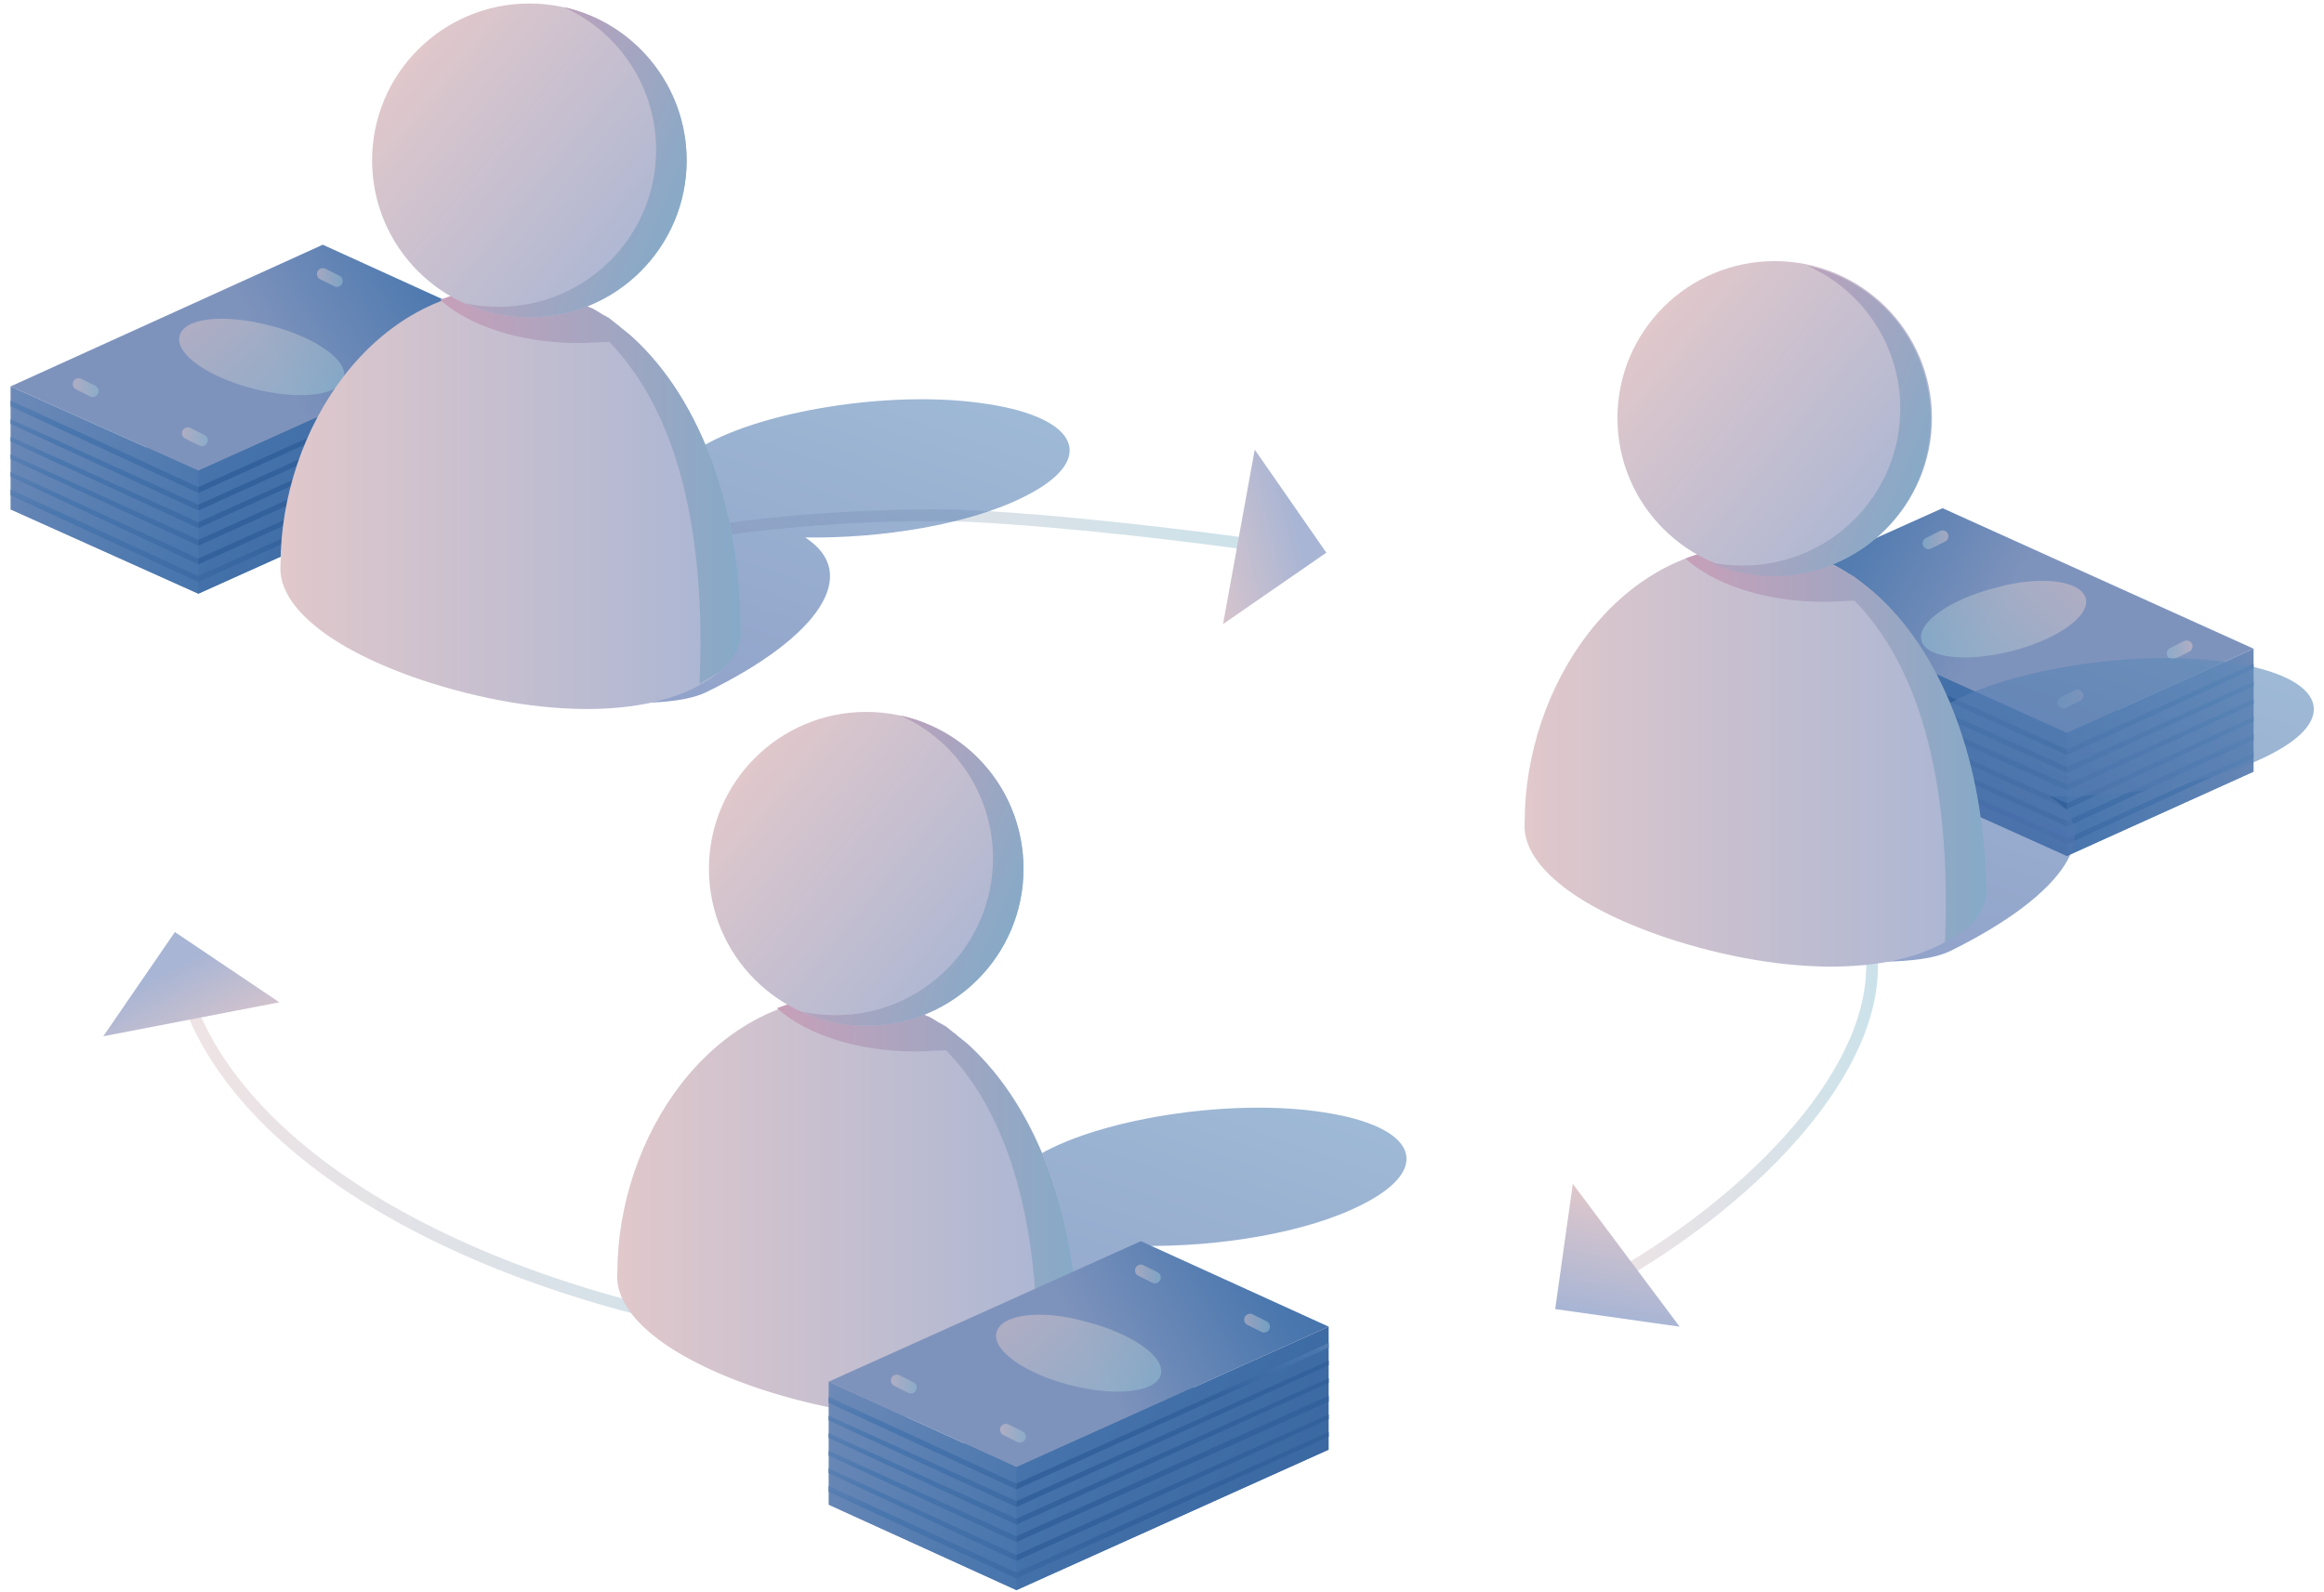 <?xml version="1.0" encoding="UTF-8"?>
<svg width="178px" height="122px" viewBox="0 0 178 122" version="1.1" xmlns="http://www.w3.org/2000/svg" xmlns:xlink="http://www.w3.org/1999/xlink">
    <!-- Generator: sketchtool 50.2 (55047) - http://www.bohemiancoding.com/sketch -->
    <title>F6DB77C9-A76D-4D50-BA2F-058B3D14E811</title>
    <desc>Created with sketchtool.</desc>
    <defs>
        <linearGradient x1="102.233%" y1="50.028%" x2="-0.985%" y2="50.028%" id="linearGradient-1">
            <stop stop-color="#99C5D6" offset="0%"></stop>
            <stop stop-color="#E1C8CB" offset="100%"></stop>
        </linearGradient>
        <linearGradient x1="100.17%" y1="50.531%" x2="-0.971%" y2="50.531%" id="linearGradient-2">
            <stop stop-color="#99C5D6" offset="0%"></stop>
            <stop stop-color="#E1C8CB" offset="100%"></stop>
        </linearGradient>
        <linearGradient x1="100.175%" y1="51.047%" x2="-0.214%" y2="51.047%" id="linearGradient-3">
            <stop stop-color="#99C5D6" offset="0%"></stop>
            <stop stop-color="#E1C8CB" offset="100%"></stop>
        </linearGradient>
        <linearGradient x1="100.105%" y1="50.006%" x2="0.016%" y2="50.006%" id="linearGradient-4">
            <stop stop-color="#7E93BC" offset="0%"></stop>
            <stop stop-color="#4A77AE" offset="37.47%"></stop>
            <stop stop-color="#33619C" offset="99.39%"></stop>
        </linearGradient>
        <linearGradient x1="48.507%" y1="49.621%" x2="-60.12%" y2="22.711%" id="linearGradient-5">
            <stop stop-color="#7E93BC" offset="0%"></stop>
            <stop stop-color="#4A77AE" offset="37.47%"></stop>
            <stop stop-color="#33619C" offset="99.39%"></stop>
        </linearGradient>
        <linearGradient x1="159.13%" y1="-9.064%" x2="-144.853%" y2="155.719%" id="linearGradient-6">
            <stop stop-color="#7E93BC" offset="0%"></stop>
            <stop stop-color="#4A77AE" offset="49.54%"></stop>
            <stop stop-color="#33619C" offset="99.39%"></stop>
        </linearGradient>
        <linearGradient x1="196.145%" y1="-34.096%" x2="-32.552%" y2="97.756%" id="linearGradient-7">
            <stop stop-color="#7E93BC" offset="0%"></stop>
            <stop stop-color="#4A77AE" offset="37.47%"></stop>
            <stop stop-color="#33619C" offset="99.39%"></stop>
        </linearGradient>
        <linearGradient x1="0.268%" y1="77.557%" x2="99.805%" y2="22.399%" id="linearGradient-8">
            <stop stop-color="#99C5D6" offset="0%"></stop>
            <stop stop-color="#E1C8CB" offset="100%"></stop>
        </linearGradient>
        <linearGradient x1="-41.65%" y1="32.28%" x2="138.908%" y2="32.28%" id="linearGradient-9">
            <stop stop-color="#99C5D6" offset="0%"></stop>
            <stop stop-color="#E1C8CB" offset="100%"></stop>
        </linearGradient>
        <linearGradient x1="-41.033%" y1="34.03%" x2="139.517%" y2="34.03%" id="linearGradient-10">
            <stop stop-color="#99C5D6" offset="0%"></stop>
            <stop stop-color="#E1C8CB" offset="100%"></stop>
        </linearGradient>
        <linearGradient x1="-40.783%" y1="30.95%" x2="139.775%" y2="30.95%" id="linearGradient-11">
            <stop stop-color="#99C5D6" offset="0%"></stop>
            <stop stop-color="#E1C8CB" offset="100%"></stop>
        </linearGradient>
        <linearGradient x1="-40.167%" y1="32.7%" x2="140.392%" y2="32.7%" id="linearGradient-12">
            <stop stop-color="#99C5D6" offset="0%"></stop>
            <stop stop-color="#E1C8CB" offset="100%"></stop>
        </linearGradient>
        <linearGradient x1="54.123%" y1="-58.244%" x2="45.869%" y2="161.308%" id="linearGradient-13">
            <stop stop-color="#7E93BC" offset="0%"></stop>
            <stop stop-color="#4A77AE" offset="37.47%"></stop>
            <stop stop-color="#33619C" offset="99.39%"></stop>
        </linearGradient>
        <linearGradient x1="54.123%" y1="-58.003%" x2="45.869%" y2="161.549%" id="linearGradient-14">
            <stop stop-color="#7E93BC" offset="0%"></stop>
            <stop stop-color="#4A77AE" offset="37.47%"></stop>
            <stop stop-color="#33619C" offset="99.39%"></stop>
        </linearGradient>
        <linearGradient x1="54.123%" y1="-57.762%" x2="45.869%" y2="161.79%" id="linearGradient-15">
            <stop stop-color="#7E93BC" offset="0%"></stop>
            <stop stop-color="#4A77AE" offset="37.47%"></stop>
            <stop stop-color="#33619C" offset="99.39%"></stop>
        </linearGradient>
        <linearGradient x1="54.123%" y1="-56.792%" x2="45.869%" y2="159.98%" id="linearGradient-16">
            <stop stop-color="#7E93BC" offset="0%"></stop>
            <stop stop-color="#4A77AE" offset="37.47%"></stop>
            <stop stop-color="#33619C" offset="99.39%"></stop>
        </linearGradient>
        <linearGradient x1="54.123%" y1="-56.554%" x2="45.869%" y2="160.218%" id="linearGradient-17">
            <stop stop-color="#7E93BC" offset="0%"></stop>
            <stop stop-color="#4A77AE" offset="37.47%"></stop>
            <stop stop-color="#33619C" offset="99.39%"></stop>
        </linearGradient>
        <linearGradient x1="54.123%" y1="-58.321%" x2="45.869%" y2="161.231%" id="linearGradient-18">
            <stop stop-color="#7E93BC" offset="0%"></stop>
            <stop stop-color="#4A77AE" offset="37.47%"></stop>
            <stop stop-color="#33619C" offset="99.39%"></stop>
        </linearGradient>
        <linearGradient x1="57.069%" y1="-4.045%" x2="51.43%" y2="38.955%" id="linearGradient-19">
            <stop stop-color="#7E93BC" offset="0%"></stop>
            <stop stop-color="#4A77AE" offset="37.47%"></stop>
            <stop stop-color="#33619C" offset="99.39%"></stop>
        </linearGradient>
        <linearGradient x1="136.554%" y1="-93.406%" x2="62.274%" y2="29.782%" id="linearGradient-20">
            <stop stop-color="#7E93BC" offset="0%"></stop>
            <stop stop-color="#4A77AE" offset="37.47%"></stop>
            <stop stop-color="#33619C" offset="99.39%"></stop>
        </linearGradient>
        <linearGradient x1="324.227%" y1="35.514%" x2="79.73%" y2="48.718%" id="linearGradient-21">
            <stop stop-color="#7E93BC" offset="0%"></stop>
            <stop stop-color="#4A77AE" offset="37.47%"></stop>
            <stop stop-color="#33619C" offset="99.39%"></stop>
        </linearGradient>
        <linearGradient x1="357.187%" y1="507.488%" x2="77.213%" y2="89.957%" id="linearGradient-22">
            <stop stop-color="#7E93BC" offset="0%"></stop>
            <stop stop-color="#4A77AE" offset="37.47%"></stop>
            <stop stop-color="#33619C" offset="99.39%"></stop>
        </linearGradient>
        <linearGradient x1="149.66%" y1="683.451%" x2="57.491%" y2="97.267%" id="linearGradient-23">
            <stop stop-color="#7E93BC" offset="0%"></stop>
            <stop stop-color="#4A77AE" offset="37.47%"></stop>
            <stop stop-color="#33619C" offset="99.39%"></stop>
        </linearGradient>
        <linearGradient x1="29.535%" y1="184.05%" x2="48.645%" y2="58.717%" id="linearGradient-24">
            <stop stop-color="#7E93BC" offset="0%"></stop>
            <stop stop-color="#4A77AE" offset="37.47%"></stop>
            <stop stop-color="#33619C" offset="99.39%"></stop>
        </linearGradient>
        <linearGradient x1="165.686%" y1="-81.092%" x2="16.836%" y2="88.657%" id="linearGradient-25">
            <stop stop-color="#92A5C8" offset="0%"></stop>
            <stop stop-color="#6496BF" offset="37.47%"></stop>
            <stop stop-color="#4661A4" offset="100%"></stop>
        </linearGradient>
        <linearGradient x1="0.036%" y1="49.904%" x2="100.012%" y2="49.904%" id="linearGradient-26">
            <stop stop-color="#E1C8CB" offset="0%"></stop>
            <stop stop-color="#A8B5D4" offset="100%"></stop>
        </linearGradient>
        <linearGradient x1="-0.104%" y1="49.982%" x2="99.627%" y2="49.982%" id="linearGradient-27">
            <stop stop-color="#C7A0B9" offset="0.122%"></stop>
            <stop stop-color="#85AAC8" offset="100%"></stop>
        </linearGradient>
        <linearGradient x1="9.999%" y1="17.404%" x2="92.873%" y2="85.21%" id="linearGradient-28">
            <stop stop-color="#E1C8CB" offset="0%"></stop>
            <stop stop-color="#A8B5D4" offset="100%"></stop>
        </linearGradient>
        <linearGradient x1="4.224%" y1="33.234%" x2="89.493%" y2="82.991%" id="linearGradient-29">
            <stop stop-color="#C7A0B9" offset="0.122%"></stop>
            <stop stop-color="#85AAC8" offset="100%"></stop>
        </linearGradient>
        <linearGradient x1="0.117%" y1="50.161%" x2="99.971%" y2="50.161%" id="linearGradient-30">
            <stop stop-color="#7E93BC" offset="0%"></stop>
            <stop stop-color="#4A77AE" offset="37.47%"></stop>
            <stop stop-color="#33619C" offset="99.39%"></stop>
        </linearGradient>
        <linearGradient x1="51.594%" y1="49.778%" x2="159.967%" y2="23.007%" id="linearGradient-31">
            <stop stop-color="#7E93BC" offset="0%"></stop>
            <stop stop-color="#4A77AE" offset="37.47%"></stop>
            <stop stop-color="#33619C" offset="99.39%"></stop>
        </linearGradient>
        <linearGradient x1="-58.168%" y1="-9.178%" x2="243.915%" y2="155.606%" id="linearGradient-32">
            <stop stop-color="#7E93BC" offset="0%"></stop>
            <stop stop-color="#4A77AE" offset="49.54%"></stop>
            <stop stop-color="#33619C" offset="99.39%"></stop>
        </linearGradient>
        <linearGradient x1="-96.165%" y1="-34.185%" x2="132.532%" y2="97.667%" id="linearGradient-33">
            <stop stop-color="#7E93BC" offset="0%"></stop>
            <stop stop-color="#4A77AE" offset="37.47%"></stop>
            <stop stop-color="#33619C" offset="99.39%"></stop>
        </linearGradient>
        <linearGradient x1="99.673%" y1="77.222%" x2="0.136%" y2="21.917%" id="linearGradient-34">
            <stop stop-color="#99C5D6" offset="0%"></stop>
            <stop stop-color="#E1C8CB" offset="100%"></stop>
        </linearGradient>
        <linearGradient x1="141.208%" y1="30.27%" x2="-39.35%" y2="30.27%" id="linearGradient-35">
            <stop stop-color="#99C5D6" offset="0%"></stop>
            <stop stop-color="#E1C8CB" offset="100%"></stop>
        </linearGradient>
        <linearGradient x1="140.592%" y1="32.02%" x2="-39.967%" y2="32.02%" id="linearGradient-36">
            <stop stop-color="#99C5D6" offset="0%"></stop>
            <stop stop-color="#E1C8CB" offset="100%"></stop>
        </linearGradient>
        <linearGradient x1="140.333%" y1="28.94%" x2="-40.217%" y2="28.94%" id="linearGradient-37">
            <stop stop-color="#99C5D6" offset="0%"></stop>
            <stop stop-color="#E1C8CB" offset="100%"></stop>
        </linearGradient>
        <linearGradient x1="139.717%" y1="30.69%" x2="-40.833%" y2="30.69%" id="linearGradient-38">
            <stop stop-color="#99C5D6" offset="0%"></stop>
            <stop stop-color="#E1C8CB" offset="100%"></stop>
        </linearGradient>
        <linearGradient x1="46.182%" y1="-56.495%" x2="54.385%" y2="160.277%" id="linearGradient-39">
            <stop stop-color="#7E93BC" offset="0%"></stop>
            <stop stop-color="#4A77AE" offset="37.47%"></stop>
            <stop stop-color="#33619C" offset="99.39%"></stop>
        </linearGradient>
        <linearGradient x1="46.182%" y1="-58.26%" x2="54.385%" y2="161.291%" id="linearGradient-40">
            <stop stop-color="#7E93BC" offset="0%"></stop>
            <stop stop-color="#4A77AE" offset="37.47%"></stop>
            <stop stop-color="#33619C" offset="99.39%"></stop>
        </linearGradient>
        <linearGradient x1="46.182%" y1="-58.019%" x2="54.385%" y2="161.532%" id="linearGradient-41">
            <stop stop-color="#7E93BC" offset="0%"></stop>
            <stop stop-color="#4A77AE" offset="37.47%"></stop>
            <stop stop-color="#33619C" offset="99.39%"></stop>
        </linearGradient>
        <linearGradient x1="46.182%" y1="-57.778%" x2="54.385%" y2="161.773%" id="linearGradient-42">
            <stop stop-color="#7E93BC" offset="0%"></stop>
            <stop stop-color="#4A77AE" offset="37.47%"></stop>
            <stop stop-color="#33619C" offset="99.39%"></stop>
        </linearGradient>
        <linearGradient x1="46.182%" y1="-56.809%" x2="54.385%" y2="159.963%" id="linearGradient-43">
            <stop stop-color="#7E93BC" offset="0%"></stop>
            <stop stop-color="#4A77AE" offset="37.47%"></stop>
            <stop stop-color="#33619C" offset="99.39%"></stop>
        </linearGradient>
        <linearGradient x1="46.182%" y1="-56.571%" x2="54.385%" y2="160.201%" id="linearGradient-44">
            <stop stop-color="#7E93BC" offset="0%"></stop>
            <stop stop-color="#4A77AE" offset="37.47%"></stop>
            <stop stop-color="#33619C" offset="99.39%"></stop>
        </linearGradient>
        <linearGradient x1="42.911%" y1="-4.206%" x2="48.55%" y2="38.794%" id="linearGradient-45">
            <stop stop-color="#7E93BC" offset="0%"></stop>
            <stop stop-color="#4A77AE" offset="37.47%"></stop>
            <stop stop-color="#33619C" offset="99.39%"></stop>
        </linearGradient>
        <linearGradient x1="-36.574%" y1="-93.566%" x2="37.706%" y2="29.622%" id="linearGradient-46">
            <stop stop-color="#7E93BC" offset="0%"></stop>
            <stop stop-color="#4A77AE" offset="37.47%"></stop>
            <stop stop-color="#33619C" offset="99.39%"></stop>
        </linearGradient>
        <linearGradient x1="-224.247%" y1="35.354%" x2="20.25%" y2="48.557%" id="linearGradient-47">
            <stop stop-color="#7E93BC" offset="0%"></stop>
            <stop stop-color="#4A77AE" offset="37.47%"></stop>
            <stop stop-color="#33619C" offset="99.39%"></stop>
        </linearGradient>
        <linearGradient x1="-257.208%" y1="508.127%" x2="22.767%" y2="90.596%" id="linearGradient-48">
            <stop stop-color="#7E93BC" offset="0%"></stop>
            <stop stop-color="#4A77AE" offset="37.47%"></stop>
            <stop stop-color="#33619C" offset="99.39%"></stop>
        </linearGradient>
        <linearGradient x1="-49.68%" y1="683.29%" x2="42.489%" y2="97.106%" id="linearGradient-49">
            <stop stop-color="#7E93BC" offset="0%"></stop>
            <stop stop-color="#4A77AE" offset="37.47%"></stop>
            <stop stop-color="#33619C" offset="99.39%"></stop>
        </linearGradient>
        <linearGradient x1="70.445%" y1="183.889%" x2="51.334%" y2="58.556%" id="linearGradient-50">
            <stop stop-color="#7E93BC" offset="0%"></stop>
            <stop stop-color="#4A77AE" offset="37.47%"></stop>
            <stop stop-color="#33619C" offset="99.39%"></stop>
        </linearGradient>
        <linearGradient x1="165.656%" y1="-80.892%" x2="16.806%" y2="88.856%" id="linearGradient-51">
            <stop stop-color="#92A5C8" offset="0%"></stop>
            <stop stop-color="#6496BF" offset="37.47%"></stop>
            <stop stop-color="#4661A4" offset="100%"></stop>
        </linearGradient>
        <linearGradient x1="-0.013%" y1="49.77%" x2="99.987%" y2="49.77%" id="linearGradient-52">
            <stop stop-color="#E1C8CB" offset="0%"></stop>
            <stop stop-color="#A8B5D4" offset="100%"></stop>
        </linearGradient>
        <linearGradient x1="0.211%" y1="50.135%" x2="99.943%" y2="50.135%" id="linearGradient-53">
            <stop stop-color="#C7A0B9" offset="0.122%"></stop>
            <stop stop-color="#85AAC8" offset="100%"></stop>
        </linearGradient>
        <linearGradient x1="10.301%" y1="17.224%" x2="93.174%" y2="85.03%" id="linearGradient-54">
            <stop stop-color="#E1C8CB" offset="0%"></stop>
            <stop stop-color="#A8B5D4" offset="100%"></stop>
        </linearGradient>
        <linearGradient x1="4.122%" y1="33.429%" x2="89.391%" y2="83.186%" id="linearGradient-55">
            <stop stop-color="#C7A0B9" offset="0.122%"></stop>
            <stop stop-color="#85AAC8" offset="100%"></stop>
        </linearGradient>
        <linearGradient x1="165.628%" y1="-80.916%" x2="16.778%" y2="88.832%" id="linearGradient-56">
            <stop stop-color="#92A5C8" offset="0%"></stop>
            <stop stop-color="#6496BF" offset="37.47%"></stop>
            <stop stop-color="#4661A4" offset="100%"></stop>
        </linearGradient>
        <linearGradient x1="-0.058%" y1="49.753%" x2="99.942%" y2="49.753%" id="linearGradient-57">
            <stop stop-color="#E1C8CB" offset="0%"></stop>
            <stop stop-color="#A8B5D4" offset="100%"></stop>
        </linearGradient>
        <linearGradient x1="0.143%" y1="50.116%" x2="99.874%" y2="50.116%" id="linearGradient-58">
            <stop stop-color="#C7A0B9" offset="0.122%"></stop>
            <stop stop-color="#85AAC8" offset="100%"></stop>
        </linearGradient>
        <linearGradient x1="10.235%" y1="17.201%" x2="93.109%" y2="85.007%" id="linearGradient-59">
            <stop stop-color="#E1C8CB" offset="0%"></stop>
            <stop stop-color="#A8B5D4" offset="100%"></stop>
        </linearGradient>
        <linearGradient x1="4.029%" y1="33.373%" x2="89.298%" y2="83.13%" id="linearGradient-60">
            <stop stop-color="#C7A0B9" offset="0.122%"></stop>
            <stop stop-color="#85AAC8" offset="100%"></stop>
        </linearGradient>
        <linearGradient x1="79.744%" y1="117.863%" x2="20.412%" y2="50.238%" id="linearGradient-61">
            <stop stop-color="#E1C8CB" offset="0%"></stop>
            <stop stop-color="#A8B5D4" offset="100%"></stop>
        </linearGradient>
        <linearGradient x1="-34.628%" y1="70.525%" x2="65.81%" y2="29.525%" id="linearGradient-62">
            <stop stop-color="#E1C8CB" offset="0%"></stop>
            <stop stop-color="#A8B5D4" offset="100%"></stop>
        </linearGradient>
        <linearGradient x1="64.304%" y1="6.534%" x2="49.735%" y2="93.685%" id="linearGradient-63">
            <stop stop-color="#E1C8CB" offset="0%"></stop>
            <stop stop-color="#A8B5D4" offset="100%"></stop>
        </linearGradient>
        <linearGradient x1="0.061%" y1="50.15%" x2="99.915%" y2="50.15%" id="linearGradient-64">
            <stop stop-color="#7E93BC" offset="0%"></stop>
            <stop stop-color="#4A77AE" offset="37.47%"></stop>
            <stop stop-color="#33619C" offset="99.39%"></stop>
        </linearGradient>
        <linearGradient x1="51.538%" y1="49.767%" x2="159.91%" y2="22.997%" id="linearGradient-65">
            <stop stop-color="#7E93BC" offset="0%"></stop>
            <stop stop-color="#4A77AE" offset="37.47%"></stop>
            <stop stop-color="#33619C" offset="99.39%"></stop>
        </linearGradient>
        <linearGradient x1="-58.318%" y1="-8.576%" x2="243.765%" y2="155.282%" id="linearGradient-66">
            <stop stop-color="#7E93BC" offset="0%"></stop>
            <stop stop-color="#4A77AE" offset="49.54%"></stop>
            <stop stop-color="#33619C" offset="99.39%"></stop>
        </linearGradient>
        <linearGradient x1="-96.255%" y1="-34.194%" x2="132.442%" y2="97.658%" id="linearGradient-67">
            <stop stop-color="#7E93BC" offset="0%"></stop>
            <stop stop-color="#4A77AE" offset="37.47%"></stop>
            <stop stop-color="#33619C" offset="99.39%"></stop>
        </linearGradient>
        <linearGradient x1="100.241%" y1="77.346%" x2="0.704%" y2="22.411%" id="linearGradient-68">
            <stop stop-color="#99C5D6" offset="0%"></stop>
            <stop stop-color="#E1C8CB" offset="100%"></stop>
        </linearGradient>
        <linearGradient x1="139.208%" y1="30.07%" x2="-41.35%" y2="30.07%" id="linearGradient-69">
            <stop stop-color="#99C5D6" offset="0%"></stop>
            <stop stop-color="#E1C8CB" offset="100%"></stop>
        </linearGradient>
        <linearGradient x1="138.592%" y1="31.82%" x2="-41.967%" y2="31.82%" id="linearGradient-70">
            <stop stop-color="#99C5D6" offset="0%"></stop>
            <stop stop-color="#E1C8CB" offset="100%"></stop>
        </linearGradient>
        <linearGradient x1="138.333%" y1="28.75%" x2="-42.225%" y2="28.75%" id="linearGradient-71">
            <stop stop-color="#99C5D6" offset="0%"></stop>
            <stop stop-color="#E1C8CB" offset="100%"></stop>
        </linearGradient>
        <linearGradient x1="137.717%" y1="30.5%" x2="-42.842%" y2="30.5%" id="linearGradient-72">
            <stop stop-color="#99C5D6" offset="0%"></stop>
            <stop stop-color="#E1C8CB" offset="100%"></stop>
        </linearGradient>
        <linearGradient x1="46.031%" y1="-56.52%" x2="54.234%" y2="160.252%" id="linearGradient-73">
            <stop stop-color="#7E93BC" offset="0%"></stop>
            <stop stop-color="#4A77AE" offset="37.47%"></stop>
            <stop stop-color="#33619C" offset="99.39%"></stop>
        </linearGradient>
        <linearGradient x1="46.031%" y1="-58.286%" x2="54.234%" y2="161.265%" id="linearGradient-74">
            <stop stop-color="#7E93BC" offset="0%"></stop>
            <stop stop-color="#4A77AE" offset="37.47%"></stop>
            <stop stop-color="#33619C" offset="99.39%"></stop>
        </linearGradient>
        <linearGradient x1="46.031%" y1="-58.045%" x2="54.234%" y2="161.506%" id="linearGradient-75">
            <stop stop-color="#7E93BC" offset="0%"></stop>
            <stop stop-color="#4A77AE" offset="37.47%"></stop>
            <stop stop-color="#33619C" offset="99.39%"></stop>
        </linearGradient>
        <linearGradient x1="46.031%" y1="-57.804%" x2="54.234%" y2="161.747%" id="linearGradient-76">
            <stop stop-color="#7E93BC" offset="0%"></stop>
            <stop stop-color="#4A77AE" offset="37.47%"></stop>
            <stop stop-color="#33619C" offset="99.39%"></stop>
        </linearGradient>
        <linearGradient x1="46.031%" y1="-56.834%" x2="54.234%" y2="159.938%" id="linearGradient-77">
            <stop stop-color="#7E93BC" offset="0%"></stop>
            <stop stop-color="#4A77AE" offset="37.47%"></stop>
            <stop stop-color="#33619C" offset="99.39%"></stop>
        </linearGradient>
        <linearGradient x1="46.031%" y1="-56.596%" x2="54.234%" y2="160.176%" id="linearGradient-78">
            <stop stop-color="#7E93BC" offset="0%"></stop>
            <stop stop-color="#4A77AE" offset="37.47%"></stop>
            <stop stop-color="#33619C" offset="99.39%"></stop>
        </linearGradient>
        <linearGradient x1="42.821%" y1="-4.222%" x2="48.46%" y2="38.778%" id="linearGradient-79">
            <stop stop-color="#7E93BC" offset="0%"></stop>
            <stop stop-color="#4A77AE" offset="37.47%"></stop>
            <stop stop-color="#33619C" offset="99.39%"></stop>
        </linearGradient>
        <linearGradient x1="-36.665%" y1="-93.582%" x2="37.616%" y2="29.606%" id="linearGradient-80">
            <stop stop-color="#7E93BC" offset="0%"></stop>
            <stop stop-color="#4A77AE" offset="37.47%"></stop>
            <stop stop-color="#33619C" offset="99.39%"></stop>
        </linearGradient>
        <linearGradient x1="-224.338%" y1="35.338%" x2="20.16%" y2="48.541%" id="linearGradient-81">
            <stop stop-color="#7E93BC" offset="0%"></stop>
            <stop stop-color="#4A77AE" offset="37.47%"></stop>
            <stop stop-color="#33619C" offset="99.39%"></stop>
        </linearGradient>
        <linearGradient x1="-257.298%" y1="508.111%" x2="22.677%" y2="90.58%" id="linearGradient-82">
            <stop stop-color="#7E93BC" offset="0%"></stop>
            <stop stop-color="#4A77AE" offset="37.47%"></stop>
            <stop stop-color="#33619C" offset="99.39%"></stop>
        </linearGradient>
        <linearGradient x1="-49.77%" y1="683.274%" x2="42.399%" y2="97.09%" id="linearGradient-83">
            <stop stop-color="#7E93BC" offset="0%"></stop>
            <stop stop-color="#4A77AE" offset="37.47%"></stop>
            <stop stop-color="#33619C" offset="99.39%"></stop>
        </linearGradient>
        <linearGradient x1="70.355%" y1="183.874%" x2="51.244%" y2="58.54%" id="linearGradient-84">
            <stop stop-color="#7E93BC" offset="0%"></stop>
            <stop stop-color="#4A77AE" offset="37.47%"></stop>
            <stop stop-color="#33619C" offset="99.39%"></stop>
        </linearGradient>
    </defs>
    <g id="Inquiry-Form" stroke="none" stroke-width="1" fill="none" fill-rule="evenodd">
        <g id="Inquiry-Type" transform="translate(-711, -561)">
            <g id="Contact-Form-Option-Copy" transform="translate(665, 497)">
                <g id="Optimize-ad__I'm-looking-to-purchase-leads" transform="translate(46, 64)">
                    <path d="M122.892,98.318 C133.59,92.397 143.389,82.709 143.389,74.007 C143.389,70.24 142.13,66.562 139.883,63.243" id="Shape" stroke="url(#linearGradient-1)" stroke-width="0.9" opacity="0.5"></path>
                    <path d="M14.024,75.443 C17.71,88.36 35.78,98.856 59.603,102.444" id="Shape" stroke="url(#linearGradient-2)" stroke-width="0.9" opacity="0.5"></path>
                    <path d="M97.63,41.982 C91.967,41.085 77.942,39.471 71.739,39.471 C61.851,39.471 52.501,40.637 44.14,42.7" id="Shape" stroke="url(#linearGradient-3)" stroke-width="0.9" opacity="0.5"></path>
                    <g id="Group" transform="translate(115.97, 19.735)">
                        <g transform="translate(17.98, 18.838)" id="Shape">
                            <polygon fill="url(#linearGradient-4)" fill-rule="nonzero" points="14.833 9.778 0.449 16.237 24.363 27.001 38.657 20.543"></polygon>
                            <polygon fill="url(#linearGradient-5)" fill-rule="nonzero" points="14.833 0.359 0.449 6.818 24.363 17.582 38.657 11.124"></polygon>
                            <polygon fill="url(#linearGradient-6)" fill-rule="nonzero" points="38.657 11.124 38.657 20.543 24.363 27.001 24.363 17.582"></polygon>
                            <polygon fill="url(#linearGradient-7)" fill-rule="nonzero" points="24.363 17.582 24.363 27.001 0.449 16.237 0.449 6.818"></polygon>
                            <path d="M25.801,7.266 C26.161,8.612 23.643,10.406 20.137,11.303 C16.631,12.2 13.575,11.841 13.215,10.496 C12.856,9.15 15.373,7.356 18.879,6.459 C22.385,5.472 25.441,5.921 25.801,7.266 Z" fill="url(#linearGradient-8)" fill-rule="nonzero" opacity="0.5"></path>
                            <path d="M14.833,2.512 L13.755,3.05" stroke="url(#linearGradient-9)" stroke-width="0.9" opacity="0.5" stroke-linecap="round"></path>
                            <path d="M6.473,6.279 L5.394,6.818" stroke="url(#linearGradient-10)" stroke-width="0.9" opacity="0.5" stroke-linecap="round"></path>
                            <path d="M33.532,10.944 L32.454,11.482" stroke="url(#linearGradient-11)" stroke-width="0.9" opacity="0.5" stroke-linecap="round"></path>
                            <path d="M25.172,14.712 L24.093,15.25" stroke="url(#linearGradient-12)" stroke-width="0.9" opacity="0.5" stroke-linecap="round"></path>
                            <g transform="translate(24.273, 11.662)" fill-rule="nonzero">
                                <polygon fill="url(#linearGradient-13)" points="14.384 0.628 0.09 7.176 0.09 7.625 14.384 0.987"></polygon>
                                <polygon fill="url(#linearGradient-14)" points="14.384 1.974 0.09 8.522 0.09 8.971 14.384 2.332"></polygon>
                                <polygon fill="url(#linearGradient-15)" points="14.384 3.319 0.09 9.868 0.09 10.316 14.384 3.678"></polygon>
                                <polygon fill="url(#linearGradient-16)" points="14.384 4.665 0.09 11.303 0.09 11.751 14.384 5.024"></polygon>
                                <polygon fill="url(#linearGradient-17)" points="14.384 6.01 0.09 12.649 0.09 13.097 14.384 6.459"></polygon>
                                <polygon fill="url(#linearGradient-18)" points="14.384 7.446 0.09 13.994 0.09 14.443 14.384 7.804"></polygon>
                            </g>
                            <g transform="translate(0, 8.074)" fill-rule="nonzero">
                                <polygon fill="url(#linearGradient-19)" points="0.449 0 24.363 10.765 24.363 11.213 0.449 0.359"></polygon>
                                <polygon fill="url(#linearGradient-20)" points="0.449 1.346 24.363 12.11 24.363 12.559 0.449 1.704"></polygon>
                                <polygon fill="url(#linearGradient-21)" points="0.449 2.691 24.363 13.456 24.363 13.904 0.449 3.14"></polygon>
                                <polygon fill="url(#linearGradient-22)" points="0.449 4.126 24.363 14.891 24.363 15.34 0.449 4.485"></polygon>
                                <polygon fill="url(#linearGradient-23)" points="0.449 5.472 24.363 16.237 24.363 16.685 0.449 5.831"></polygon>
                                <polygon fill="url(#linearGradient-24)" points="0.449 6.818 24.363 17.582 24.363 18.031 0.449 7.176"></polygon>
                            </g>
                        </g>
                        <path d="M40.994,41.265 C46.837,41.354 53.58,40.278 57.805,38.125 C63.379,35.344 62.03,32.115 54.928,31.038 C48.096,29.962 38.567,31.397 33.622,33.999 C30.296,35.793 29.757,37.676 31.644,39.112 C22.565,38.753 11.777,41.175 5.933,44.404 C3.686,45.481 4.765,47.365 9.08,49.518 C14.654,52.299 22.565,54.182 29.217,53.913 C31.195,53.824 32.543,53.554 33.442,53.106 C42.163,48.8 45.399,43.956 40.994,41.265 Z" id="Shape" fill="url(#linearGradient-25)" fill-rule="nonzero" opacity="0.6"></path>
                        <path d="M36.049,48.262 C36.049,34.178 28.858,22.068 18.429,22.068 C8.001,22.068 0.809,32.832 0.809,43.238 C0.539,46.378 4.495,49.697 11.687,52.119 C20.677,55.079 29.667,55.169 34.162,51.671 C35.51,50.594 36.139,49.518 36.049,48.262 Z" id="Shape" fill="url(#linearGradient-26)" fill-rule="nonzero"></path>
                        <path d="M27.959,26.015 C27.959,26.015 27.959,26.015 27.959,26.015 C27.689,25.746 27.329,25.476 26.97,25.207 C26.88,25.118 26.88,25.118 26.79,25.028 C26.52,24.849 26.251,24.579 25.981,24.4 C25.891,24.4 25.891,24.31 25.801,24.31 C25.441,24.131 25.082,23.862 24.722,23.682 C24.722,23.682 24.722,23.682 24.632,23.682 C24.273,23.503 24.003,23.324 23.643,23.234 C23.554,23.234 23.464,23.144 23.374,23.144 C23.104,23.054 22.744,22.875 22.475,22.785 C22.385,22.785 22.385,22.785 22.295,22.696 C21.935,22.606 21.576,22.516 21.126,22.426 C21.036,22.426 20.946,22.426 20.857,22.337 C20.587,22.247 20.227,22.247 19.958,22.157 C19.868,22.157 19.778,22.157 19.598,22.157 C19.238,22.157 18.789,22.068 18.429,22.068 C16.541,22.068 14.743,22.426 13.125,23.054 C15.283,25.028 19.238,26.374 23.733,26.374 C24.542,26.374 25.352,26.284 26.071,26.284 C29.936,30.231 33.622,37.856 32.993,52.478 C33.442,52.209 33.892,51.94 34.341,51.671 C35.6,50.684 36.229,49.518 36.139,48.351 C36.049,39.022 32.993,30.679 27.959,26.015 Z" id="Shape" fill="url(#linearGradient-27)" fill-rule="nonzero"></path>
                        <ellipse id="Oval" fill="url(#linearGradient-28)" fill-rule="nonzero" cx="19.958" cy="12.29" rx="12.046" ry="12.021"></ellipse>
                        <path d="M22.475,0.628 C26.7,2.512 29.577,6.728 29.577,11.572 C29.577,18.21 24.183,23.593 17.53,23.593 C16.631,23.593 15.732,23.503 14.923,23.324 C16.452,24.041 18.07,24.4 19.868,24.4 C26.52,24.4 31.914,19.018 31.914,12.379 C31.914,6.549 27.869,1.794 22.475,0.628 Z" id="Shape" fill="url(#linearGradient-29)" fill-rule="nonzero"></path>
                    </g>
                    <g id="Group" transform="translate(0, 17.941)">
                        <polygon id="Shape" fill="url(#linearGradient-30)" fill-rule="nonzero" points="24.722 10.226 39.106 16.775 15.193 27.54 0.809 21.081"></polygon>
                        <polygon id="Shape" fill="url(#linearGradient-31)" fill-rule="nonzero" points="24.722 0.807 39.106 7.356 15.193 18.121 0.809 11.662"></polygon>
                        <polygon id="Shape" fill="url(#linearGradient-32)" fill-rule="nonzero" points="0.809 11.662 0.809 21.081 15.193 27.54 15.193 18.121"></polygon>
                        <polygon id="Shape" fill="url(#linearGradient-33)" fill-rule="nonzero" points="15.193 18.121 15.193 27.54 39.106 16.775 39.106 7.356"></polygon>
                        <path d="M13.755,7.804 C13.395,9.15 15.912,10.944 19.418,11.841 C22.924,12.738 25.981,12.379 26.34,11.034 C26.7,9.688 24.183,7.894 20.677,6.997 C17.171,6.1 14.114,6.369 13.755,7.804 Z" id="Shape" fill="url(#linearGradient-34)" fill-rule="nonzero" opacity="0.5"></path>
                        <path d="M24.722,3.05 L25.801,3.588" id="Shape" stroke="url(#linearGradient-35)" stroke-width="0.9" opacity="0.5" stroke-linecap="round"></path>
                        <path d="M33.083,6.818 L34.162,7.356" id="Shape" stroke="url(#linearGradient-36)" stroke-width="0.9" opacity="0.5" stroke-linecap="round"></path>
                        <path d="M6.023,11.482 L7.102,12.021" id="Shape" stroke="url(#linearGradient-37)" stroke-width="0.9" opacity="0.5" stroke-linecap="round"></path>
                        <path d="M14.384,15.25 L15.463,15.788" id="Shape" stroke="url(#linearGradient-38)" stroke-width="0.9" opacity="0.5" stroke-linecap="round"></path>
                        <g transform="translate(0, 12.559)" fill-rule="nonzero" id="Shape">
                            <polygon fill="url(#linearGradient-39)" points="0.809 0.179 15.193 6.818 15.193 7.266 0.809 0.628"></polygon>
                            <polygon fill="url(#linearGradient-40)" points="0.809 1.615 15.193 8.163 15.193 8.612 0.809 1.974"></polygon>
                            <polygon fill="url(#linearGradient-41)" points="0.809 2.96 15.193 9.509 15.193 9.957 0.809 3.319"></polygon>
                            <polygon fill="url(#linearGradient-42)" points="0.809 4.306 15.193 10.854 15.193 11.303 0.809 4.665"></polygon>
                            <polygon fill="url(#linearGradient-43)" points="0.809 5.651 15.193 12.29 15.193 12.738 0.809 6.01"></polygon>
                            <polygon fill="url(#linearGradient-44)" points="0.809 6.997 15.193 13.635 15.193 14.084 0.809 7.446"></polygon>
                        </g>
                        <g transform="translate(14.384, 8.074)" fill-rule="nonzero" id="Shape">
                            <polygon fill="url(#linearGradient-45)" points="24.722 0.538 0.809 11.303 0.809 11.751 24.722 0.897"></polygon>
                            <polygon fill="url(#linearGradient-46)" points="24.722 1.884 0.809 12.649 0.809 13.097 24.722 2.243"></polygon>
                            <polygon fill="url(#linearGradient-47)" points="24.722 3.229 0.809 13.994 0.809 14.443 24.722 3.588"></polygon>
                            <polygon fill="url(#linearGradient-48)" points="24.722 4.575 0.809 15.34 0.809 15.788 24.722 5.024"></polygon>
                            <polygon fill="url(#linearGradient-49)" points="24.722 6.01 0.809 16.775 0.809 17.224 24.722 6.369"></polygon>
                            <polygon fill="url(#linearGradient-50)" points="24.722 7.356 0.809 18.121 0.809 18.569 24.722 7.715"></polygon>
                        </g>
                    </g>
                    <g id="Group" transform="translate(20.677, 0)" fill-rule="nonzero">
                        <path d="M40.994,41.175 C46.837,41.265 53.58,40.188 57.805,38.035 C63.379,35.254 62.03,32.025 54.928,30.949 C48.096,29.872 38.567,31.307 33.622,33.909 C30.296,35.703 29.757,37.587 31.644,39.022 C22.565,38.663 11.777,41.085 5.933,44.315 C3.686,45.391 4.765,47.275 9.08,49.428 C14.654,52.209 22.565,54.093 29.217,53.824 C31.195,53.734 32.543,53.465 33.442,53.016 C42.073,48.8 45.309,43.956 40.994,41.175 Z" id="Shape" fill="url(#linearGradient-51)" opacity="0.6"></path>
                        <path d="M36.049,48.262 C36.049,34.178 28.858,22.068 18.429,22.068 C8.001,22.068 0.809,32.832 0.809,43.238 C0.539,46.378 4.495,49.697 11.687,52.119 C20.677,55.079 29.667,55.169 34.162,51.671 C35.51,50.594 36.049,49.428 36.049,48.262 Z" id="Shape" fill="url(#linearGradient-52)"></path>
                        <path d="M27.869,25.925 C27.599,25.656 27.239,25.387 26.88,25.118 C26.79,25.028 26.79,25.028 26.7,24.938 C26.43,24.759 26.161,24.49 25.891,24.31 C25.801,24.31 25.801,24.221 25.711,24.221 C25.352,24.041 24.992,23.772 24.632,23.593 C24.632,23.593 24.632,23.593 24.542,23.593 C24.183,23.413 23.913,23.234 23.554,23.144 C23.464,23.144 23.374,23.054 23.284,23.054 C23.014,22.965 22.655,22.785 22.385,22.696 C22.295,22.696 22.295,22.696 22.205,22.606 C21.845,22.516 21.486,22.426 21.036,22.337 C20.946,22.337 20.857,22.337 20.767,22.247 C20.497,22.157 20.137,22.157 19.868,22.068 C19.778,22.068 19.688,22.068 19.508,22.068 C19.148,22.068 18.699,21.978 18.339,21.978 C16.452,21.978 14.654,22.337 13.035,22.965 C15.193,24.938 19.148,26.284 23.643,26.284 C24.453,26.284 25.262,26.194 25.981,26.194 C29.846,30.141 33.532,37.766 32.903,52.388 C33.353,52.119 33.802,51.85 34.252,51.581 C35.51,50.594 36.139,49.428 36.049,48.262 C36.049,39.022 32.993,30.679 27.869,25.925 Z" id="Shape" fill="url(#linearGradient-53)"></path>
                        <ellipse id="Oval" fill="url(#linearGradient-54)" cx="19.868" cy="12.29" rx="12.046" ry="12.021"></ellipse>
                        <path d="M22.475,0.538 C26.7,2.422 29.577,6.638 29.577,11.482 C29.577,18.121 24.183,23.503 17.53,23.503 C16.631,23.503 15.732,23.413 14.923,23.234 C16.452,23.951 18.07,24.31 19.868,24.31 C26.52,24.31 31.914,18.928 31.914,12.29 C31.914,6.549 27.869,1.704 22.475,0.538 Z" id="Shape" fill="url(#linearGradient-55)"></path>
                    </g>
                    <g id="Group" transform="translate(46.747, 53.824)" fill-rule="nonzero">
                        <path d="M40.724,41.624 C46.568,41.713 53.31,40.637 57.535,38.484 C63.109,35.703 61.761,32.474 54.659,31.397 C47.826,30.321 38.297,31.756 33.353,34.357 C30.026,36.151 29.487,38.035 31.375,39.471 C22.295,39.112 11.507,41.534 5.664,44.763 C3.416,45.84 4.495,47.724 8.81,49.876 C14.384,52.657 22.295,54.541 28.947,54.272 C30.925,54.182 32.274,53.913 33.173,53.465 C41.803,49.249 45.039,44.404 40.724,41.624 Z" id="Shape" fill="url(#linearGradient-56)" opacity="0.6"></path>
                        <path d="M35.78,48.71 C35.78,34.626 28.588,22.516 18.16,22.516 C7.731,22.516 0.539,33.281 0.539,43.687 C0.27,46.826 4.225,50.146 11.417,52.568 C20.407,55.528 29.397,55.618 33.892,52.119 C35.24,51.043 35.78,49.876 35.78,48.71 Z" id="Shape" fill="url(#linearGradient-57)"></path>
                        <path d="M27.599,26.374 C27.329,26.104 26.97,25.835 26.61,25.566 C26.52,25.476 26.52,25.476 26.43,25.387 C26.161,25.207 25.891,24.938 25.621,24.759 C25.531,24.759 25.531,24.669 25.441,24.669 C25.082,24.49 24.722,24.221 24.363,24.041 C24.363,24.041 24.363,24.041 24.273,24.041 C23.913,23.862 23.643,23.682 23.284,23.593 C23.194,23.593 23.104,23.503 23.014,23.503 C22.744,23.413 22.385,23.234 22.115,23.144 C22.025,23.144 22.025,23.144 21.935,23.054 C21.576,22.965 21.216,22.875 20.767,22.785 C20.677,22.785 20.587,22.785 20.497,22.696 C20.227,22.606 19.868,22.606 19.598,22.516 C19.508,22.516 19.418,22.516 19.238,22.516 C18.879,22.516 18.429,22.426 18.07,22.426 C16.182,22.426 14.384,22.785 12.766,23.413 C14.923,25.387 18.879,26.732 23.374,26.732 C24.183,26.732 24.992,26.643 25.711,26.643 C29.577,30.59 33.263,38.215 32.633,52.837 C33.083,52.568 33.532,52.299 33.982,52.029 C35.24,51.043 35.87,49.876 35.78,48.71 C35.78,39.471 32.633,31.128 27.599,26.374 Z" id="Shape" fill="url(#linearGradient-58)"></path>
                        <ellipse id="Oval" fill="url(#linearGradient-59)" cx="19.598" cy="12.738" rx="12.046" ry="12.021"></ellipse>
                        <path d="M22.205,0.987 C26.43,2.871 29.307,7.087 29.307,11.931 C29.307,18.569 23.913,23.951 17.261,23.951 C16.362,23.951 15.463,23.862 14.654,23.682 C16.182,24.4 17.8,24.759 19.598,24.759 C26.251,24.759 31.644,19.376 31.644,12.738 C31.644,6.907 27.599,2.153 22.205,0.987 Z" id="Shape" fill="url(#linearGradient-60)"></path>
                    </g>
                    <polygon id="Shape" fill="url(#linearGradient-61)" fill-rule="nonzero" points="7.911 79.39 13.395 71.406 21.396 76.788"></polygon>
                    <polygon id="Shape" fill="url(#linearGradient-62)" fill-rule="nonzero" points="96.102 34.447 101.586 42.341 93.675 47.813"></polygon>
                    <polygon id="Shape" fill="url(#linearGradient-63)" fill-rule="nonzero" points="128.645 101.637 119.116 100.291 120.465 90.693"></polygon>
                    <g id="Group" transform="translate(62.929, 95.088)">
                        <polygon id="Shape" fill="url(#linearGradient-64)" fill-rule="nonzero" points="24.453 9.419 38.836 15.968 14.923 26.732 0.539 20.184"></polygon>
                        <polygon id="Shape" fill="url(#linearGradient-65)" fill-rule="nonzero" points="24.453 0 38.836 6.549 14.923 17.313 0.539 10.765"></polygon>
                        <polygon id="Shape" fill="url(#linearGradient-66)" fill-rule="nonzero" points="0.539 10.765 0.539 20.184 14.923 26.732 14.923 17.313"></polygon>
                        <polygon id="Shape" fill="url(#linearGradient-67)" fill-rule="nonzero" points="14.923 17.313 14.923 26.732 38.836 15.968 38.836 6.549"></polygon>
                        <path d="M13.395,6.997 C13.035,8.343 15.553,10.137 19.059,11.034 C22.565,11.931 25.621,11.572 25.981,10.226 C26.34,8.881 23.823,7.087 20.317,6.19 C16.901,5.203 13.755,5.562 13.395,6.997 Z" id="Shape" fill="url(#linearGradient-68)" fill-rule="nonzero" opacity="0.5"></path>
                        <path d="M24.453,2.243 L25.531,2.781" id="Shape" stroke="url(#linearGradient-69)" stroke-width="0.9" opacity="0.5" stroke-linecap="round"></path>
                        <path d="M32.813,6.01 L33.892,6.549" id="Shape" stroke="url(#linearGradient-70)" stroke-width="0.9" opacity="0.5" stroke-linecap="round"></path>
                        <path d="M5.754,10.675 L6.832,11.213" id="Shape" stroke="url(#linearGradient-71)" stroke-width="0.9" opacity="0.5" stroke-linecap="round"></path>
                        <path d="M14.114,14.443 L15.193,14.981" id="Shape" stroke="url(#linearGradient-72)" stroke-width="0.9" opacity="0.5" stroke-linecap="round"></path>
                        <g transform="translate(0, 11.662)" fill-rule="nonzero" id="Shape">
                            <polygon fill="url(#linearGradient-73)" points="0.539 0.269 14.923 6.907 14.923 7.356 0.539 0.718"></polygon>
                            <polygon fill="url(#linearGradient-74)" points="0.539 1.704 14.923 8.253 14.923 8.701 0.539 2.063"></polygon>
                            <polygon fill="url(#linearGradient-75)" points="0.539 3.05 14.923 9.599 14.923 10.047 0.539 3.409"></polygon>
                            <polygon fill="url(#linearGradient-76)" points="0.539 4.396 14.923 10.944 14.923 11.393 0.539 4.754"></polygon>
                            <polygon fill="url(#linearGradient-77)" points="0.539 5.741 14.923 12.379 14.923 12.828 0.539 6.1"></polygon>
                            <polygon fill="url(#linearGradient-78)" points="0.539 7.087 14.923 13.725 14.923 14.174 0.539 7.535"></polygon>
                        </g>
                        <g transform="translate(14.384, 7.176)" fill-rule="nonzero" id="Shape">
                            <polygon fill="url(#linearGradient-79)" points="24.453 0.628 0.539 11.393 0.539 11.841 24.453 0.987"></polygon>
                            <polygon fill="url(#linearGradient-80)" points="24.453 1.974 0.539 12.738 0.539 13.187 24.453 2.332"></polygon>
                            <polygon fill="url(#linearGradient-81)" points="24.453 3.319 0.539 14.084 0.539 14.532 24.453 3.678"></polygon>
                            <polygon fill="url(#linearGradient-82)" points="24.453 4.665 0.539 15.429 0.539 15.878 24.453 5.113"></polygon>
                            <polygon fill="url(#linearGradient-83)" points="24.453 6.1 0.539 16.865 0.539 17.313 24.453 6.459"></polygon>
                            <polygon fill="url(#linearGradient-84)" points="24.453 7.446 0.539 18.21 0.539 18.659 24.453 7.804"></polygon>
                        </g>
                    </g>
                </g>
            </g>
        </g>
    </g>
</svg>